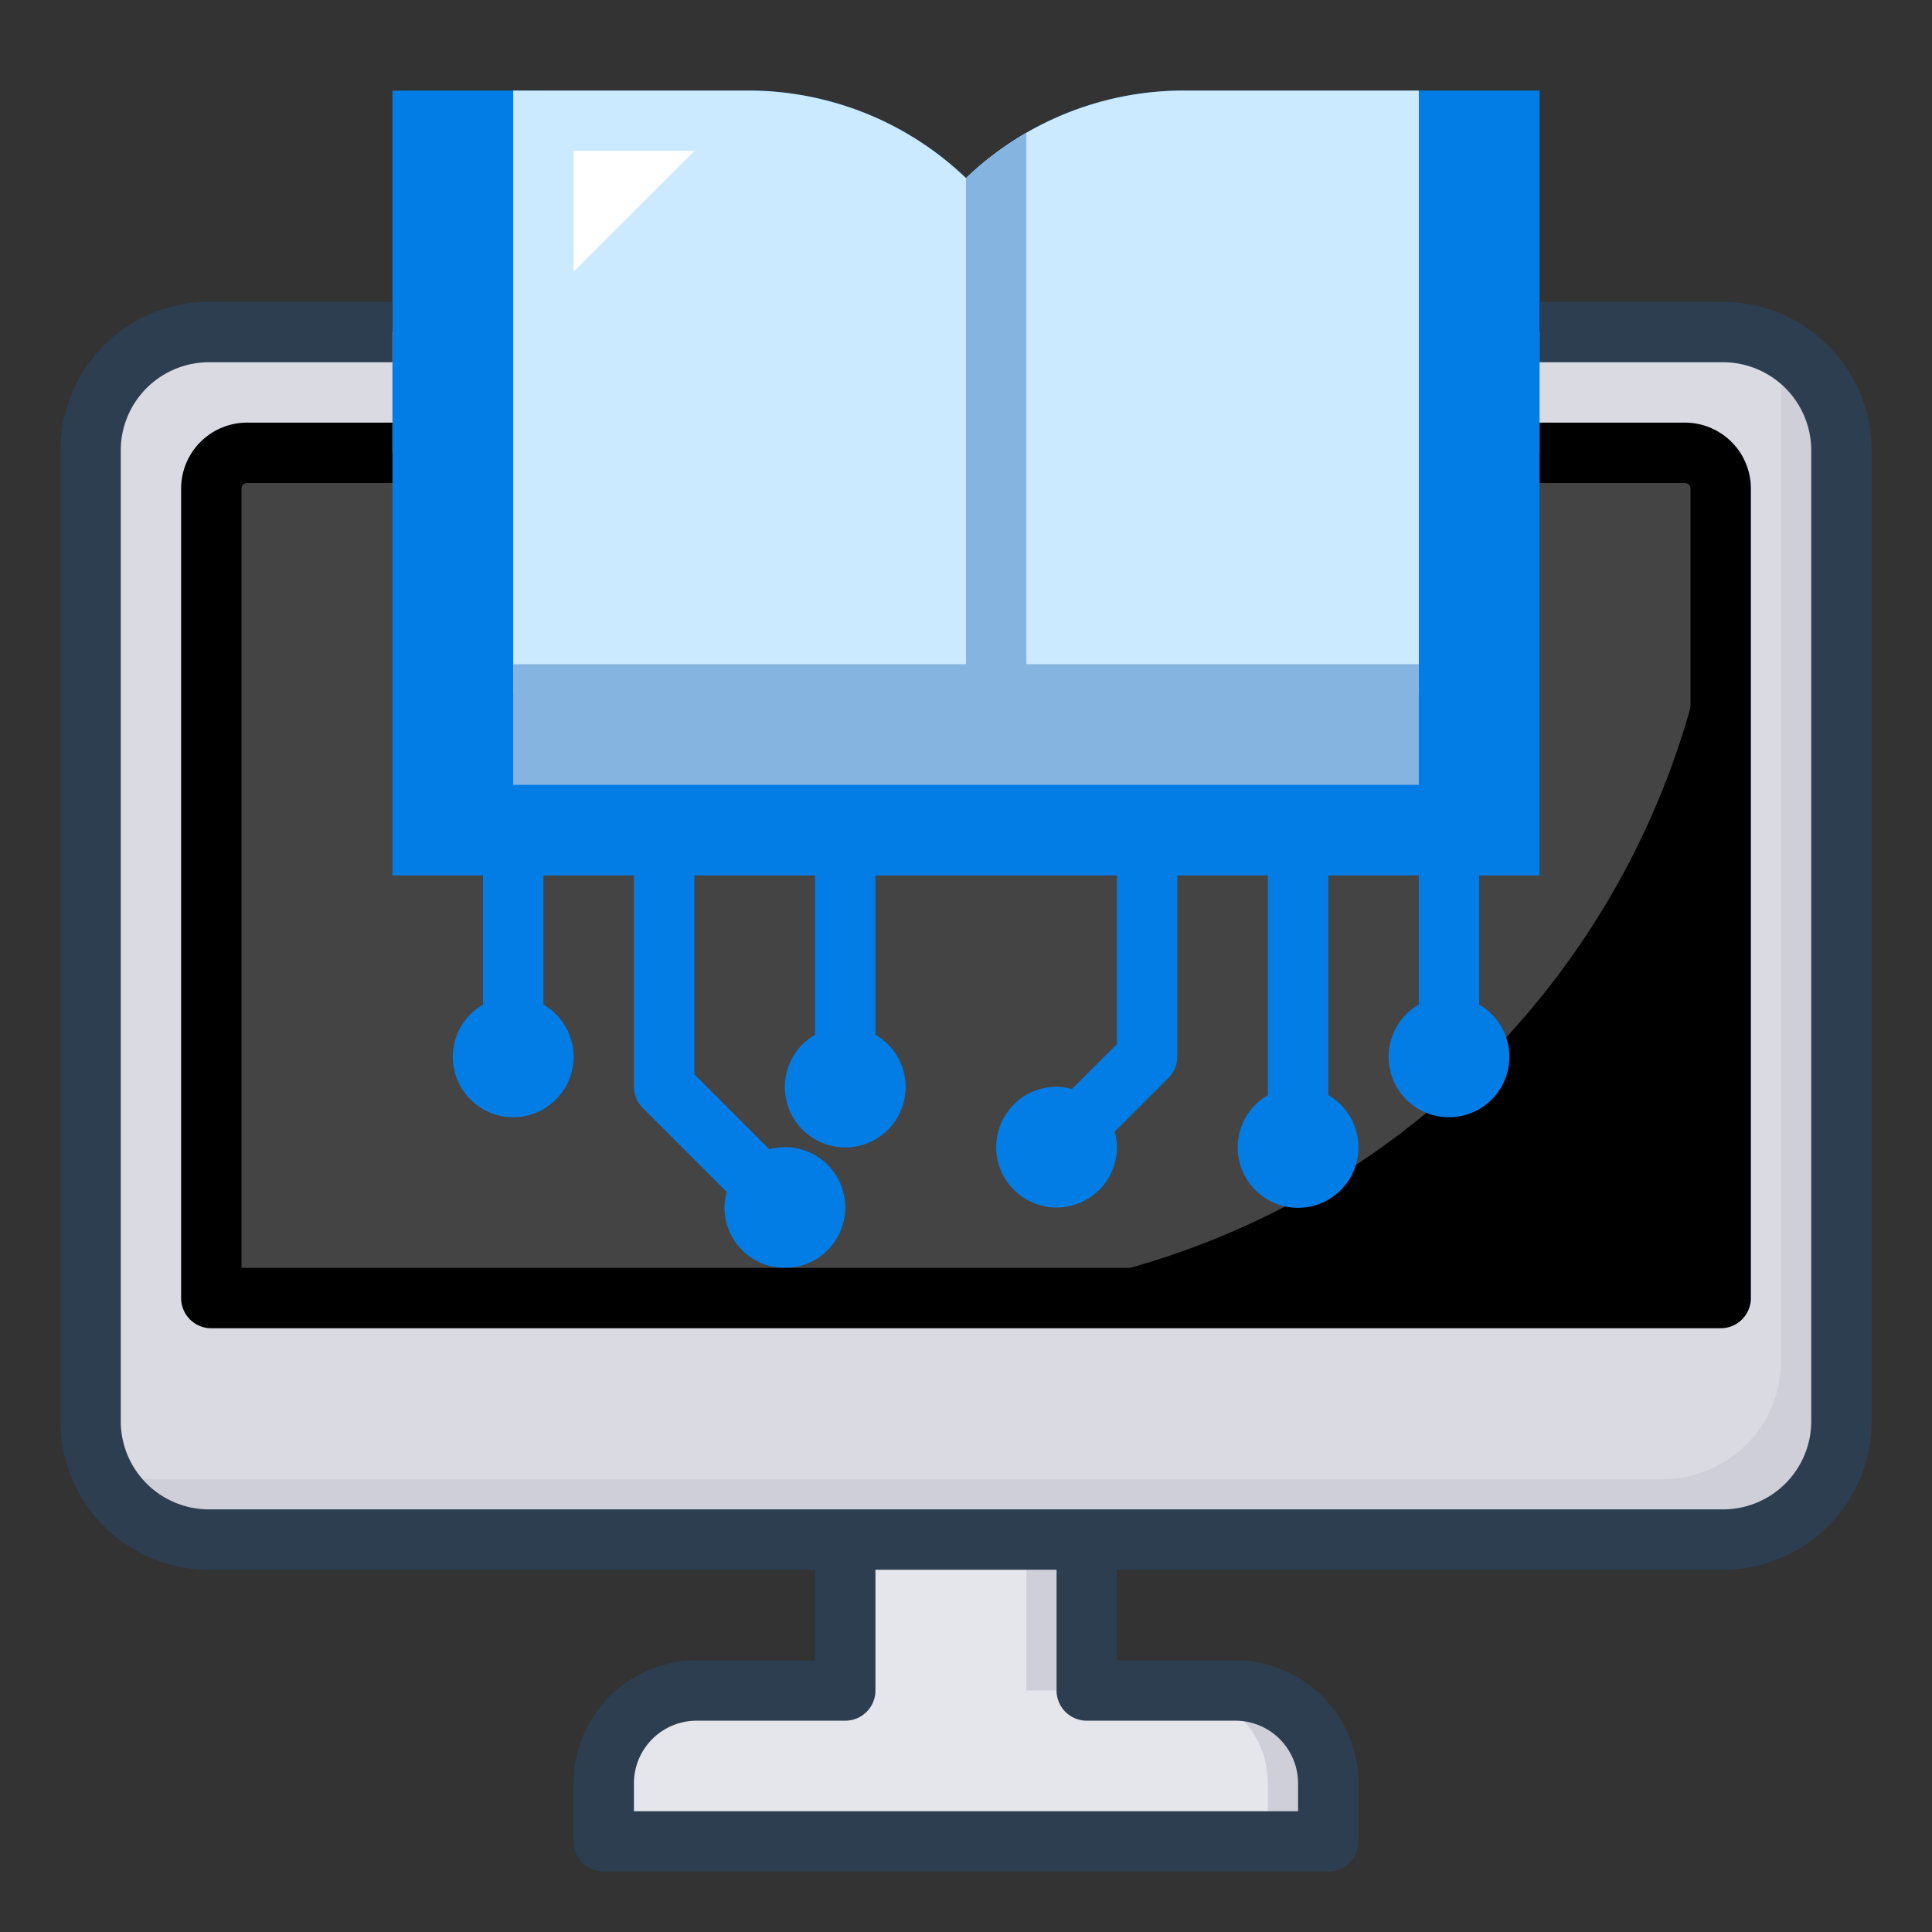 <svg width="64" height="64" xmlns="http://www.w3.org/2000/svg">

 <rect width="100%" height="100%" fill="#333333" stroke="none"/>

 <g>
  <title>background</title>
  <rect fill="none" id="canvas_background" height="402" width="582" y="-1" x="-1"/>
 </g>
 <g>
  <title>Layer 1</title>
  <path id="svg_1" fill="#e5e6eb" d="m36,56l0,-7l-8,0l0,7l-4.926,0a3.074,3.074 0 0 0 -3.074,3.074l0,1.926l24,0l0,-1.926a3.074,3.074 0 0 0 -3.074,-3.074l-4.926,0z"/>
  <rect id="svg_2" fill="#cfcfd9" y="49" x="34" width="2" height="7"/>
  <path id="svg_3" fill="#cfcfd9" d="m40.927,56l-2,0a3.073,3.073 0 0 1 3.073,3.073l0,1.927l2,0l0,-1.927a3.073,3.073 0 0 0 -3.073,-3.073z"/>
  <rect id="svg_4" fill="#d9dae2" y="11" x="3" width="58" ry="3.92" rx="3.92" height="40"/>
  <path id="svg_5" fill="#cfcfd9" d="m58.662,11.338a3.905,3.905 0 0 1 0.338,1.582l0,32.16a3.92,3.92 0 0 1 -3.92,3.92l-50.16,0a3.905,3.905 0 0 1 -1.582,-0.338a3.918,3.918 0 0 0 3.582,2.338l50.16,0a3.92,3.92 0 0 0 3.92,-3.92l0,-32.16a3.918,3.918 0 0 0 -2.338,-3.582z"/>
  <path id="svg_6" d="m8.183,15l47.634,0a1.183,1.183 0 0 1 1.183,1.183l0,26.817a0,0 0 0 1 0,0l-50,0a0,0 0 0 1 0,0l0,-26.817a1.183,1.183 0 0 1 1.183,-1.183z"/>
  <path id="svg_7" fill="#444" d="m8.183,15l47.634,0a1.183,1.183 0 0 1 1.183,1.183l0,0a26.817,26.817 0 0 1 -26.817,26.817l-23.183,0a0,0 0 0 1 0,0l0,-26.817a1.183,1.183 0 0 1 1.183,-1.183z"/>
  <path id="svg_8" fill="#027de5" d="m13,3l11.757,0a10.43,10.43 0 0 1 7.243,2.9l0,0a10.43,10.43 0 0 1 7.243,-2.9l11.757,0l0,26l-38,0l0,-26z"/>
  <path id="svg_9" fill="#cceaff" d="m39.243,3a10.43,10.43 0 0 0 -7.243,2.9a10.43,10.43 0 0 0 -7.243,-2.9l-7.757,0l0,20l30,0l0,-20l-7.757,0z"/>
  <path id="svg_10" fill="#85b4e0" d="m34,22l0,-17.593a10.171,10.171 0 0 0 -2,1.493l0,16.1l-15,0l0,4l30,0l0,-4l-13,0z"/>
  <polygon id="svg_11" fill="#fff" points="19 9 19 5 23 5 19 9"/>
  <path id="svg_12" fill="#027de5" d="m37,34.586l-1.489,1.489a1.96,1.96 0 0 0 -0.511,-0.075a2,2 0 1 0 2,2a1.96,1.96 0 0 0 -0.075,-0.511l1.782,-1.782a1,1 0 0 0 0.293,-0.707l0,-7l-2,0l0,6.586z"/>
  <path id="svg_13" fill="#027de5" d="m44,36.278l0,-8.278l-2,0l0,8.278a2,2 0 1 0 2,0z"/>
  <path id="svg_14" fill="#027de5" d="m49,33.278l0,-5.278l-2,0l0,5.278a2,2 0 1 0 2,0z"/>
  <path id="svg_15" fill="#027de5" d="m29,34.278l0,-6.278l-2,0l0,6.278a2,2 0 1 0 2,0z"/>
  <path id="svg_16" fill="#027de5" d="m26,38a1.96,1.96 0 0 0 -0.511,0.075l-2.489,-2.489l0,-7.586l-2,0l0,8a1,1 0 0 0 0.293,0.707l2.782,2.782a1.96,1.96 0 0 0 -0.075,0.511a2,2 0 1 0 2,-2z"/>
  <path id="svg_17" fill="#027de5" d="m18,33.278l0,-5.278l-2,0l0,5.278a2,2 0 1 0 2,0z"/>
  <path fill="#2c3e50" id="svg_18" d="m57.08,10l-6.08,0l0,2l6.08,0a2.923,2.923 0 0 1 2.92,2.92l0,32.16a2.923,2.923 0 0 1 -2.92,2.92l-50.16,0a2.923,2.923 0 0 1 -2.92,-2.92l0,-32.16a2.923,2.923 0 0 1 2.92,-2.92l6.08,0l0,-2l-6.08,0a4.925,4.925 0 0 0 -4.92,4.92l0,32.16a4.925,4.925 0 0 0 4.92,4.92l20.08,0l0,3l-3.926,0a4.079,4.079 0 0 0 -4.074,4.074l0,1.926a1,1 0 0 0 1,1l24,0a1,1 0 0 0 1,-1l0,-1.926a4.079,4.079 0 0 0 -4.074,-4.074l-3.926,0l0,-3l20.08,0a4.925,4.925 0 0 0 4.92,-4.92l0,-32.16a4.925,4.925 0 0 0 -4.92,-4.92zm-21.08,47l4.926,0a2.076,2.076 0 0 1 2.074,2.074l0,0.926l-22,0l0,-0.926a2.076,2.076 0 0 1 2.074,-2.074l4.926,0a1,1 0 0 0 1,-1l0,-4l6,0l0,4a1,1 0 0 0 1,1z"/>
  <path id="svg_19" d="m56,16.184l0,25.816l-48,0l0,-25.816a0.185,0.185 0 0 1 0.184,-0.184l4.816,0l0,-2l-4.816,0a2.186,2.186 0 0 0 -2.184,2.184l0,26.816a1,1 0 0 0 1,1l50,0a1,1 0 0 0 1,-1l0,-26.816a2.186,2.186 0 0 0 -2.184,-2.184l-4.816,0l0,2l4.816,0a0.185,0.185 0 0 1 0.184,0.184z"/>
 </g>
</svg>